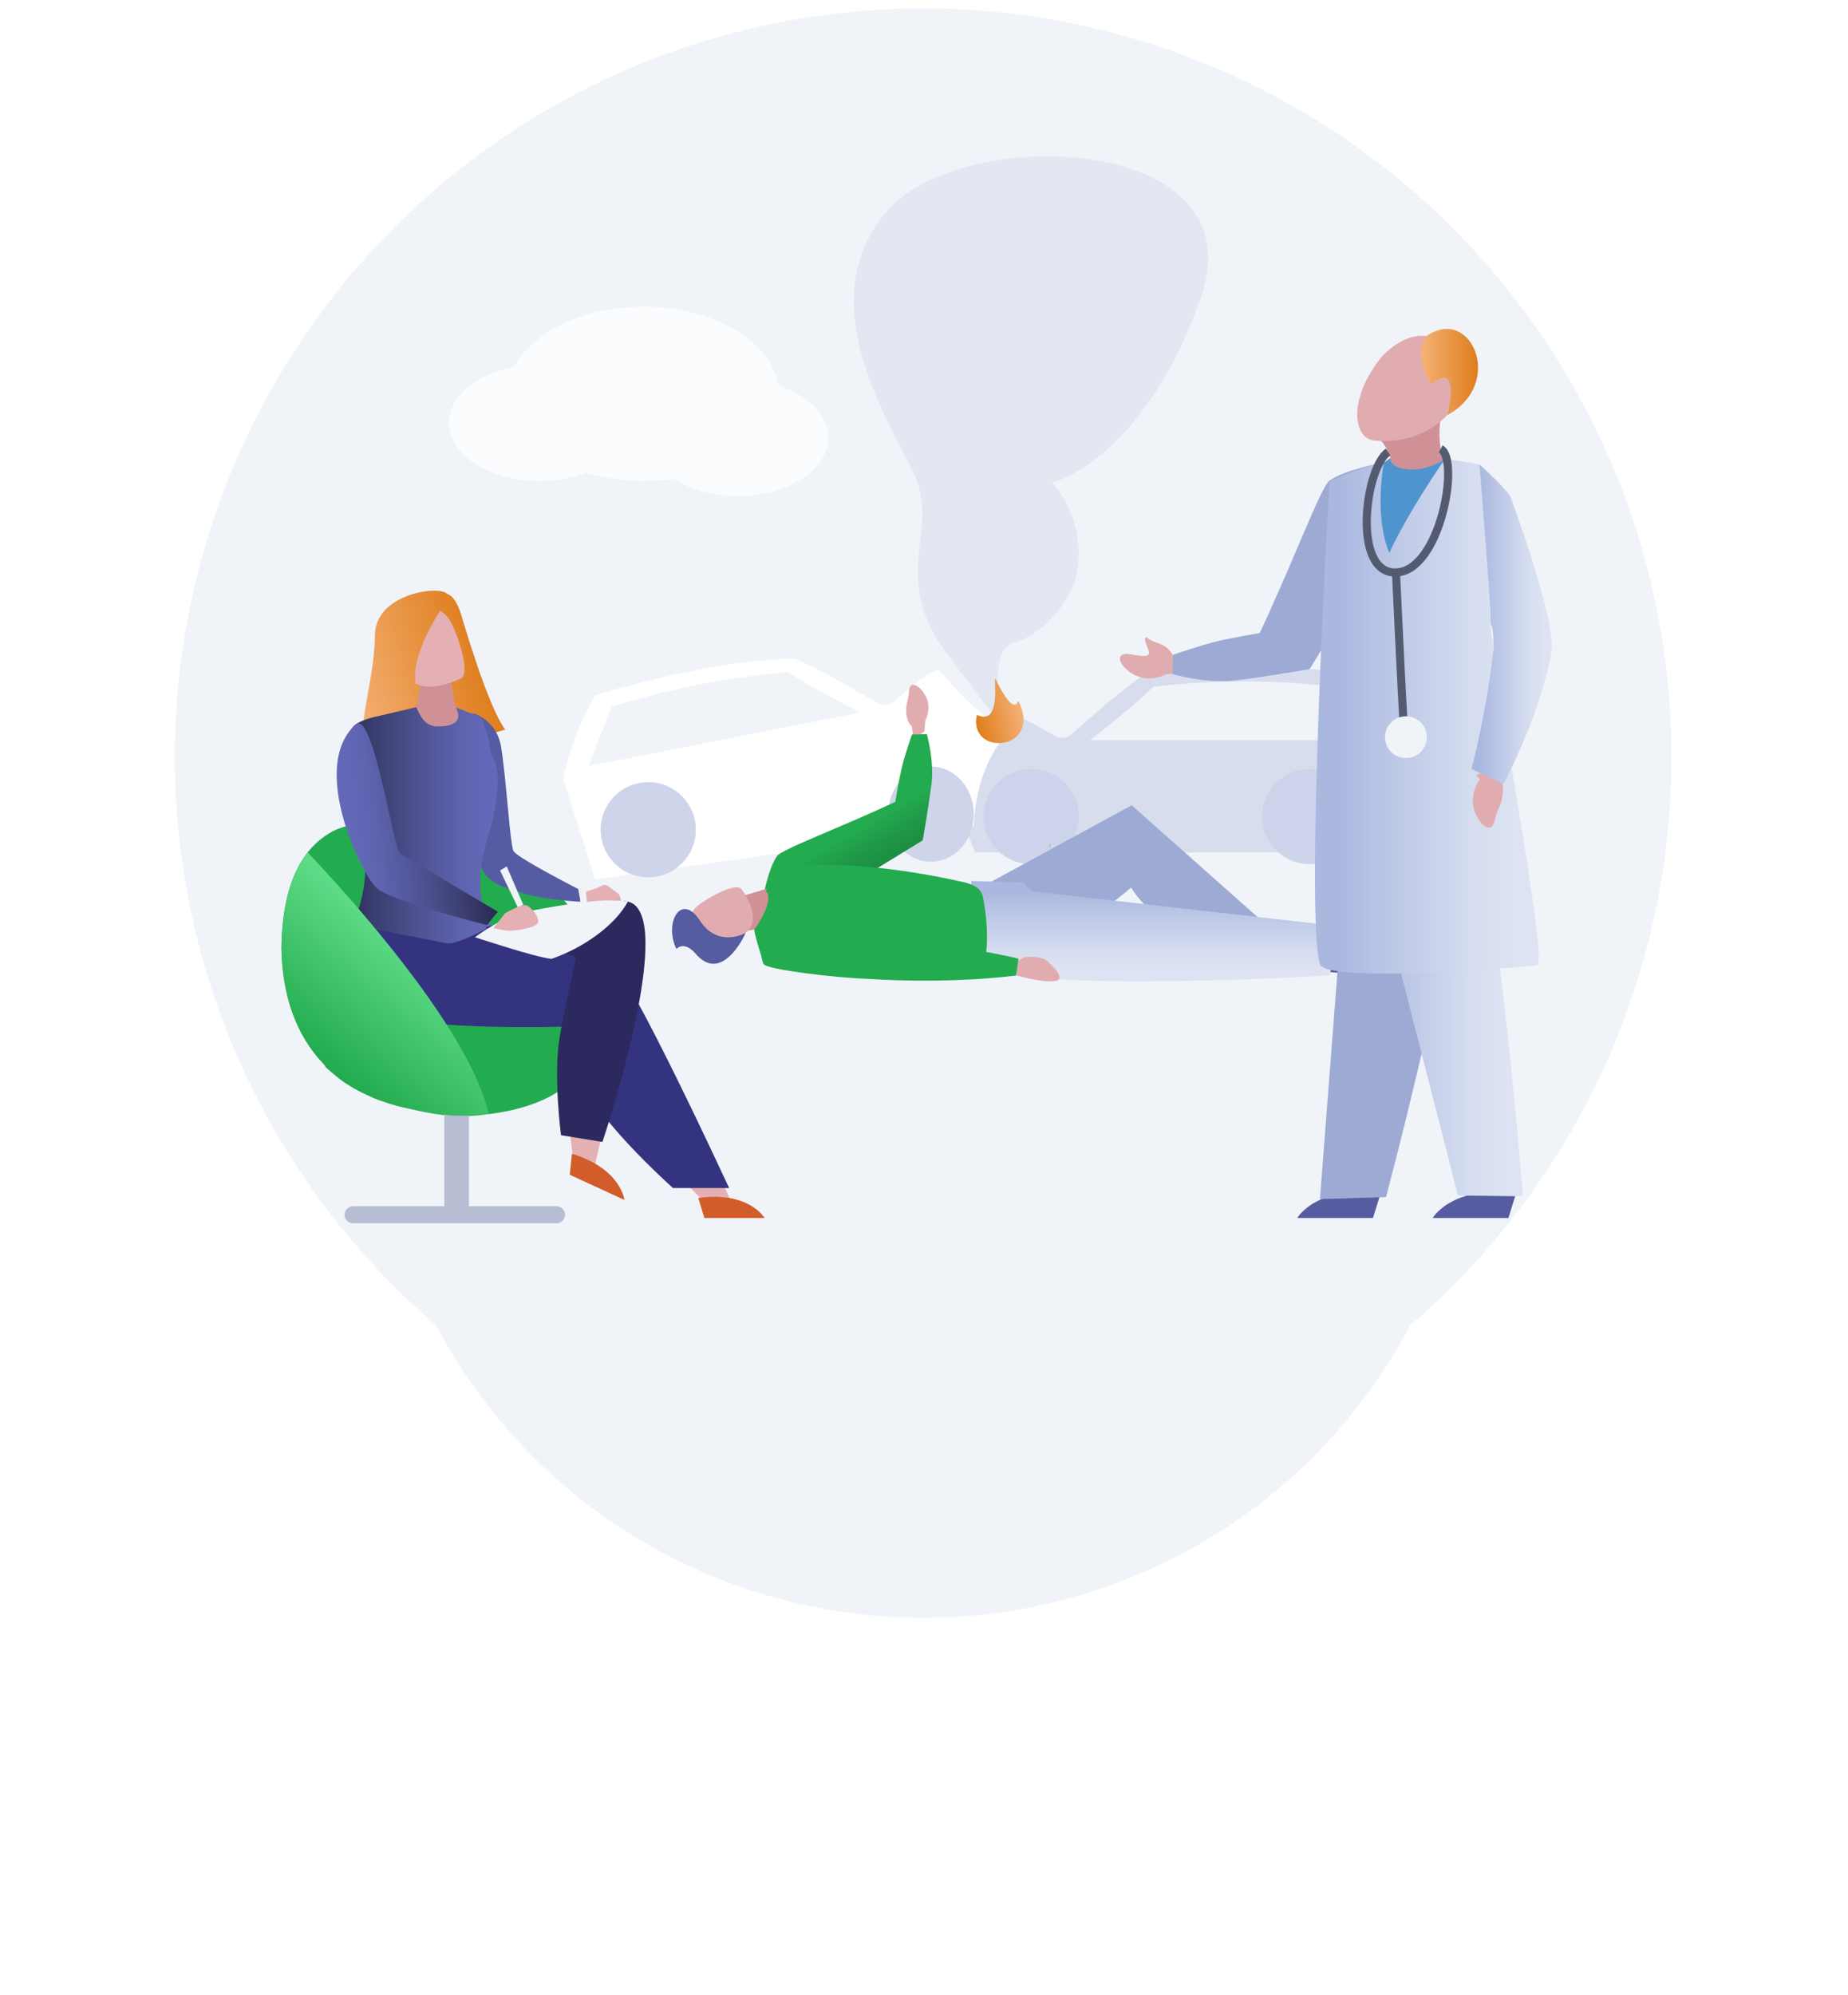 <svg width="644" height="695" viewBox="0 0 644 695" fill="none" xmlns="http://www.w3.org/2000/svg">
<g filter="url(#filter0_d)">
<ellipse rx="191.242" ry="189.069" transform="matrix(-1 0 0 1 321.706 313.695)" fill="#F0F4F9"/>
</g>
<circle r="260.784" transform="matrix(-1 0 0 1 321.706 263.711)" fill="#F0F4F9"/>
<g clip-path="url(#clip0)">
<path d="M359.317 301.043C368.475 301.043 375.899 293.619 375.899 284.46C375.899 275.302 368.475 267.878 359.317 267.878C350.159 267.878 342.734 275.302 342.734 284.46C342.734 293.619 350.159 301.043 359.317 301.043Z" fill="#CED4EA"/>
<path d="M456.399 301.043C465.557 301.043 472.981 293.619 472.981 284.46C472.981 275.302 465.557 267.878 456.399 267.878C447.241 267.878 439.816 275.302 439.816 284.46C439.816 293.619 447.241 301.043 456.399 301.043Z" fill="#CED4EA"/>
<path opacity="0.7" fill-rule="evenodd" clip-rule="evenodd" d="M339.797 296.972H481.802L486.023 260.491C486.023 260.491 480.746 246.924 469.29 234.035C454.215 232.754 423.914 230.493 398.739 235.015C391.299 240.06 384.478 246.071 379.233 250.693C376.721 252.906 374.57 254.802 372.886 256.12C371.454 257.175 369.494 257.326 367.911 256.497C366.086 255.514 364.493 254.612 363.045 253.793C358.275 251.093 355.073 249.281 350.274 248.356C345.224 257.25 339.797 266.747 330.752 274.586C334.973 284.611 339.797 296.972 339.797 296.972ZM401.903 239.236C396.626 244.738 379.893 257.853 379.893 257.853H476.598L464.614 239.236C464.614 239.236 437.027 235.166 401.903 239.236Z" fill="#CED4EA"/>
<path fill-rule="evenodd" clip-rule="evenodd" d="M339.345 287.702L207.441 306.319L196.285 271.345C196.285 271.345 198.772 257.024 207.516 242.176C221.988 237.955 251.308 229.89 276.86 229.438C285.032 232.868 292.833 237.412 298.862 240.924C301.841 242.66 304.387 244.143 306.331 245.115C307.989 245.944 309.874 245.718 311.306 244.588C313.041 243.173 314.521 241.901 315.858 240.75C319.867 237.304 322.594 234.958 327.059 233.206L327.337 233.525C333.965 241.123 341.071 249.268 351.33 255.14C339.345 267.878 339.345 287.702 339.345 287.702ZM274.673 234.186C280.853 238.558 299.848 248.206 299.848 248.206L205.027 266.898L213.167 246.321C213.167 246.321 239.398 236.975 274.673 234.186Z" fill="white"/>
<path d="M324.419 300.213C332.661 300.213 339.343 292.789 339.343 283.631C339.343 274.473 332.661 267.049 324.419 267.049C316.176 267.049 309.495 274.473 309.495 283.631C309.495 292.789 316.176 300.213 324.419 300.213Z" fill="#CED4EA"/>
<path d="M225.905 305.64C235.063 305.64 242.487 298.216 242.487 289.058C242.487 279.9 235.063 272.476 225.905 272.476C216.747 272.476 209.323 279.9 209.323 289.058C209.323 298.216 216.747 305.64 225.905 305.64Z" fill="#CED4EA"/>
<path d="M340.477 309.861L342.21 337.373C342.21 337.373 377.561 324.333 394.143 309.183C404.771 326.142 430.021 332.021 443.965 339.106V324.559L394.369 280.541L340.477 309.861Z" fill="#9DAAD4"/>
<path d="M463.562 338.654L470.496 339.181L478.109 320.112C478.109 320.112 467.858 321.695 463.562 338.654Z" fill="#555C9F"/>
<path d="M322.16 254.762L322.462 250.994C322.462 250.994 326.08 244.662 320.125 239.386C320.125 239.386 317.562 237.351 316.959 239.763C316.432 242.1 316.959 241.346 316.13 244.662C315.301 247.979 315.904 251.521 317.789 253.104L318.392 257.702L322.16 254.762Z" fill="#E1ACB0"/>
<path d="M463.562 339.784C463.562 339.784 358.189 346.417 338.667 336.091L338.516 306.921L356.907 307.449C356.907 307.449 357.284 309.032 360.45 310.615L463.411 322.298L463.562 339.784Z" fill="url(#paint0_linear)"/>
<path d="M288.996 312.725L307.915 301.117L321.558 292.751C321.558 292.751 323.367 282.5 324.648 272.852C324.648 272.701 324.648 272.626 324.724 272.475C324.724 272.4 324.724 272.324 324.724 272.324C324.724 272.174 324.724 272.098 324.724 271.948C325.402 264.259 322.99 255.742 322.99 255.742L321.03 255.818L317.789 255.893C317.789 255.893 315.151 263.506 314.247 267.501C313.116 272.324 311.985 279.334 311.985 279.334C292.463 288.53 272.414 295.841 270.756 298.253C267.816 302.474 266.083 311.896 266.083 311.896L288.996 312.725Z" fill="url(#paint1_linear)"/>
<path d="M255.38 312.876C255.38 312.876 259.525 312.122 267.44 309.484C267.44 309.484 275.279 312.876 276.032 315.514C276.635 317.85 271.133 323.503 271.133 323.503C271.133 323.503 266.686 322.75 256.209 325.011L255.38 312.876Z" fill="#D09196"/>
<path d="M258.319 309.635C258.319 309.635 266.384 320.112 259.826 325.011C253.269 329.91 249.801 334.583 244.375 328.177C238.948 321.694 240.455 318.529 242.264 316.343C244.148 314.157 256.058 307.072 258.319 309.635Z" fill="#E1ACB0"/>
<path d="M259.826 325.011C259.826 325.011 250.254 330.514 243.847 320.64C237.44 310.765 231.26 321.318 235.707 330.589C235.707 330.589 238.345 327.499 242.49 332.323C251.234 342.498 259.073 326.971 259.826 325.011Z" fill="#555C9F"/>
<path d="M342.21 337.749C342.361 337.749 345.602 330.513 342.889 314.383C342.286 310.765 341.833 309.032 336.406 307.449C292.313 297.499 270.68 302.625 270.605 302.776C270.906 302.7 268.645 302.022 266.912 310.614C268.268 311.217 268.72 315.589 262.841 323.88C263.067 326.292 265.404 333.227 266.158 335.865C266.233 336.091 274.901 334.508 289.147 335.111C293.368 335.262 306.181 335.94 310.553 336.091C327.738 336.468 331.281 338.352 342.21 337.749Z" fill="#23AB4F"/>
<path d="M353.441 334.508L354.873 334.96C354.873 334.96 356.456 331.87 364.144 334.131C364.144 334.131 370.702 339.483 368.968 341.216C367.235 342.95 357.888 340.839 355.552 340.161L352.914 339.332L353.441 334.508Z" fill="#E1ACB0"/>
<path d="M264.725 320.564C264.725 320.564 264.8 334.131 266.157 335.94C267.514 337.749 290.955 340.689 302.412 340.99C302.412 340.99 327.889 343.025 354.043 339.86L354.948 333.98C354.948 333.98 329.924 327.8 310.326 328.629C310.326 328.629 292.387 325.915 285.754 323.277C279.197 320.489 264.725 320.564 264.725 320.564Z" fill="#23AB4F"/>
<path opacity="0.4" d="M330.073 227.93C309.421 200.569 328.264 184.288 318.089 164.088C307.989 143.888 282.663 103.487 309.421 73.187C336.179 42.886 438.235 46.881 418.563 103.412C398.89 159.942 366.781 168.158 366.781 168.158C366.781 168.158 379.368 181.198 374.921 201.398C373.564 207.729 364.519 220.844 353.515 223.859C342.51 226.874 350.575 255.064 350.575 255.064L330.073 227.93Z" fill="#CED4EA"/>
<path d="M348.918 258.833C342.059 259.36 339.044 253.933 340.476 249.034C348.993 253.104 346.28 236.522 346.807 236.371C349.898 242.552 353.365 248.13 354.872 244.135C359.545 253.255 354.345 258.456 348.918 258.833Z" fill="url(#paint2_linear)"/>
<path d="M481.13 415.74L478.458 424.327H452.074C452.074 424.27 458.84 412.727 481.13 415.74Z" fill="#555C9F"/>
<path d="M472.772 251.977L518.546 259.653C518.546 259.653 502.113 344.776 483.007 417.048L459.978 417.73L472.772 251.977Z" fill="#9DAAD4"/>
<path d="M528.325 415.74L525.653 424.327H499.269C499.269 424.27 506.035 412.727 528.325 415.74Z" fill="#555C9F"/>
<path d="M411.132 234.52L406.242 234.918C406.242 234.918 398.111 239.581 391.287 231.904C391.287 231.904 388.728 228.549 391.799 227.867C393.675 227.412 398.907 229.459 400.271 227.981C401.124 227.014 397.826 222.465 399.475 222.01C402.83 224.626 406.413 223.546 409.028 228.834L414.942 229.63L411.132 234.52Z" fill="#E1ACB0"/>
<path d="M530.713 416.764C530.713 416.764 520.023 280.294 506.717 255.104L469.188 254.933L469.871 278.588C469.871 278.588 471.918 279.043 473.908 283.137L508.082 416.479L530.713 416.764Z" fill="url(#paint3_linear)"/>
<path d="M482.04 191.191L467.142 215.528L456.395 233.098C456.395 233.098 443.259 235.43 430.75 237.022C430.579 237.022 430.409 237.079 430.238 237.079C430.181 237.079 430.067 237.079 430.011 237.079C429.84 237.079 429.669 237.136 429.499 237.136C419.605 238.045 408.63 234.861 408.63 234.861L408.687 232.302L408.801 228.095C408.801 228.095 418.638 224.74 423.756 223.489C430.011 222.01 438.995 220.532 438.995 220.532C450.822 195.399 460.261 169.64 463.332 167.422C468.734 163.613 480.959 161.395 480.959 161.395L482.04 191.191Z" fill="#9DAAD4"/>
<path d="M481.13 153.491C481.13 153.491 482.892 154.742 484.598 159.632C484.598 159.632 480.277 172.369 483.745 173.109C486.759 173.791 506.263 166.058 506.263 166.058C506.206 166.911 499.78 159.689 502.169 144.621L481.13 153.491Z" fill="#D09196"/>
<path d="M479.481 153.491C479.481 153.491 493.697 155.595 504.444 144.564C507.287 141.664 513.712 134.272 508.197 124.889C505.922 121.023 496.313 109.935 482.04 123.639C469.132 139.105 471.577 153.548 479.481 153.491Z" fill="#E1ACB0"/>
<path d="M504.443 144.564C504.443 144.564 509.276 124.889 498.871 133.874C491.649 123.013 497.222 116.985 497.222 116.985C512.745 106.409 524.515 133.703 504.443 144.564Z" fill="url(#paint4_linear)"/>
<path d="M535.604 336.303C535.32 336.417 462.536 342.956 459.977 335.905C454.746 318.96 463.105 167.707 463.389 167.593C463.275 167.991 471.179 163.044 484.712 160.826C485.736 162.532 487.726 164.579 490.91 164.693C494.777 164.807 500.463 161.793 503.477 160.03C507.287 160.315 511.324 160.883 515.532 161.85C515.93 161.964 517.408 177.316 518.375 195.74C518.659 201.199 518.944 206.942 519.114 212.628C519.796 234.577 539.869 334.768 535.604 336.303Z" fill="url(#paint5_linear)"/>
<path d="M514.452 270.059L515.703 271.537C515.703 271.537 509.789 278.873 516.328 286.89C516.328 286.89 519.228 289.961 520.422 287.061C521.616 284.161 520.763 285.071 522.526 280.976C524.289 276.882 524.175 272.277 522.128 269.831L519.854 267.102L514.452 270.059Z" fill="#E1ACB0"/>
<path d="M515.589 161.793C515.589 161.793 525.824 170.948 526.62 173.62C527.473 176.407 540.494 210.695 540.835 225.422C540.835 225.422 539.13 243.39 524.004 273.129L512.745 267.898C512.745 267.898 517.636 250.612 520.479 226.332C520.479 226.332 520.592 218.371 519.455 217.461C519.455 208.875 515.589 161.793 515.589 161.793Z" fill="url(#paint6_linear)"/>
<path d="M484.143 192.612C478.684 179.534 482.266 161.167 482.266 161.167L484.541 159.575C484.541 159.575 484.029 162.646 489.943 163.442C497.221 164.408 503.476 159.973 503.476 159.973C503.476 159.973 490.909 177.942 484.143 192.612Z" fill="#4E94CF"/>
<path d="M366.325 295.192C365.472 295.192 365.472 293.884 366.325 293.884C367.178 293.884 367.178 295.192 366.325 295.192Z" fill="url(#paint7_linear)"/>
<path d="M502.055 156.391C508.822 159.973 501.998 198.981 486.475 199.436C470.951 199.891 475.785 162.646 483.746 157.471" stroke="#545B70" stroke-width="2.819" stroke-miterlimit="10"/>
<path d="M486.475 199.436C486.475 199.436 488.352 239.467 489.262 254.819" stroke="#545B70" stroke-width="2.819" stroke-miterlimit="10"/>
<path d="M489.944 264.088C485.924 264.088 482.665 260.83 482.665 256.81C482.665 252.79 485.924 249.532 489.944 249.532C493.964 249.532 497.222 252.79 497.222 256.81C497.222 260.83 493.964 264.088 489.944 264.088Z" fill="#F0F4F9"/>
<path d="M112.647 370.539C112.647 370.485 112.647 370.485 112.647 370.539C103.048 360.452 98.33 346.623 98.059 330.246C98.276 314.573 101.747 297.653 115.413 289.898C122.897 285.613 147.518 281.383 168.397 292.392C209.938 314.302 213.951 343.098 209.178 360.235C208.745 361.862 208.202 363.381 207.606 364.791C207.443 365.116 207.335 365.496 207.172 365.821C207.172 365.821 207.172 365.821 207.172 365.875C207.009 366.201 206.847 366.526 206.738 366.851C206.575 367.177 206.413 367.448 206.25 367.773C206.25 367.773 206.25 367.828 206.196 367.828C206.033 368.099 205.87 368.424 205.708 368.695C201.098 376.505 192.313 385.182 171.271 388.002C161.184 389.357 155.707 389.357 140.468 385.778C139.98 385.67 139.546 385.561 139.058 385.453C138.895 385.398 138.732 385.344 138.624 385.344C138.298 385.29 138.027 385.182 137.702 385.073C137.539 385.019 137.322 384.965 137.16 384.91C136.888 384.856 136.617 384.748 136.346 384.693C136.183 384.639 135.967 384.585 135.804 384.531C135.533 384.477 135.262 384.368 135.045 384.26C134.882 384.205 134.665 384.151 134.502 384.097C134.231 383.988 134.014 383.934 133.743 383.826C133.58 383.772 133.418 383.717 133.201 383.663C132.93 383.555 132.713 383.5 132.442 383.392C132.279 383.338 132.116 383.283 131.953 383.229C131.682 383.121 131.411 383.012 131.14 382.904C130.977 382.85 130.869 382.795 130.706 382.741C130.381 382.633 130.11 382.47 129.838 382.362C129.73 382.307 129.622 382.253 129.513 382.199C128.7 381.873 127.886 381.494 127.127 381.114C127.073 381.114 127.018 381.06 126.964 381.06C126.639 380.897 126.313 380.735 125.988 380.572C125.88 380.518 125.825 380.463 125.717 380.409C125.446 380.247 125.12 380.084 124.849 379.975C124.741 379.921 124.632 379.867 124.524 379.813C124.253 379.65 123.981 379.487 123.71 379.379C123.602 379.325 123.493 379.27 123.385 379.216C123.114 379.053 122.843 378.891 122.626 378.728C122.517 378.674 122.409 378.62 122.355 378.565C122.083 378.403 121.812 378.24 121.541 378.077C121.433 378.023 121.378 377.969 121.27 377.915C120.999 377.752 120.728 377.535 120.402 377.372C120.348 377.318 120.294 377.318 120.24 377.264C119.914 377.047 119.589 376.83 119.263 376.559C117.908 375.583 116.606 374.498 115.359 373.413L115.305 373.359C115.033 373.088 114.762 372.871 114.437 372.6C114.383 372.6 114.383 372.546 114.328 372.546C114.057 372.275 113.786 372.058 113.515 371.786C113.461 371.732 113.461 371.732 113.406 371.678C113.189 371.081 112.918 370.81 112.647 370.539Z" fill="#23AB4F"/>
<path d="M123.061 420.215H154.84V373.576H163.409V420.215H193.941C195.568 420.215 196.923 421.57 196.923 423.197C196.923 424.824 195.568 426.18 193.941 426.18H123.061C121.434 426.18 120.078 424.824 120.078 423.197C120.024 421.57 121.379 420.215 123.061 420.215Z" fill="#B7BED4"/>
<path d="M127.507 268.856C123.331 253.075 130.381 239.571 130.653 221.241C130.869 206.544 153.484 203.833 155.816 206.924C155.816 206.924 158.419 207.141 160.534 213.594C161.185 215.601 169.862 245.862 176.044 254.159L127.507 268.856Z" fill="url(#paint8_linear)"/>
<path d="M202.238 314.139C202.238 314.139 190.416 313.542 183.257 311.481C169.428 307.577 167.422 305.787 165.361 292.338C163.246 278.292 163.68 264.246 164.331 255.949C164.385 254.973 164.493 254.105 164.548 253.291C164.819 250.309 165.036 248.519 165.036 248.519C165.036 248.519 173.116 250.797 174.635 260.233C176.424 271.459 177.617 292.5 178.865 296.351C179.57 298.52 201.479 309.692 201.479 309.692L202.13 313.054L202.238 314.139Z" fill="#555CA3"/>
<path d="M209.666 308.553C209.558 308.607 209.504 308.661 209.449 308.716C208.311 309.366 204.189 310.614 204.189 310.614C204.189 310.614 204.514 314.952 204.623 315.006L216.662 314.464L216.12 312.512C216.12 312.403 216.066 312.241 216.011 312.132C215.903 311.753 215.632 311.427 215.306 311.21L211.836 308.661C211.239 308.173 210.317 308.173 209.666 308.553Z" fill="#E5B0B4"/>
<path d="M198.55 394.183L200.177 407.253L206.956 407.47L211.349 388.598L198.55 394.183Z" fill="#E5B0B4"/>
<path d="M199.309 401.939L198.55 409.26L217.639 418.046C217.585 418.046 216.446 407.145 199.309 401.939Z" fill="#D25C2A"/>
<path d="M240.146 413.382L249.365 422.764L254.896 418.859L246.979 401.18L240.146 413.382Z" fill="#E5B0B4"/>
<path d="M243.344 417.341L245.459 424.336H266.447C266.447 424.336 261.078 414.9 243.344 417.341Z" fill="#D25C2A"/>
<path d="M157.171 233.009C157.171 233.009 156.738 238.161 158.798 246.133L164.601 260.504L142.421 254.539C142.421 254.539 146.976 243.801 146.651 232.413L157.171 233.009Z" fill="#D09196"/>
<path d="M144.861 238.161C143.342 230.08 149.796 218.366 153.321 212.781C154.514 213.377 155.382 214.245 156.141 215.167C158.419 217.878 164.384 234.148 160.696 236.317C160.696 236.317 150.935 241.306 144.861 238.161Z" fill="#E5B0B4"/>
<path d="M122.843 322.165C121.867 324.172 109.177 347.057 130.273 353.185C151.368 359.259 197.031 357.632 197.031 357.632C197.031 357.632 201.858 376.776 207.823 385.181C217.422 398.685 234.505 413.87 234.505 413.87H254.082C254.082 413.87 220.188 340.495 213.354 335.506C208.311 331.818 182.985 325.365 168.993 323.195C165.577 322.653 144.969 322.057 139.438 321.84C130.815 321.46 123.385 321.026 122.843 322.165Z" fill="#333380"/>
<path d="M122.68 253.671C124.361 250.851 131.737 249.495 131.737 249.495L145.077 246.35C146.271 249.17 148.06 253.021 152.29 253.075C163.191 253.129 158.852 246.838 158.906 246.513L167.746 249.821C167.746 249.821 170.132 256.003 170.729 260.504C170.891 261.643 171.163 262.782 171.651 263.867C171.759 264.084 171.868 264.301 172.03 264.572C175.013 269.724 172.898 282.36 169.807 292.447C163.516 312.892 171.38 322.545 171.38 322.545C171.38 322.545 159.286 329.269 155.815 328.619C154.893 328.456 123.548 322.436 122.843 322.274C129.567 307.469 126.802 294.29 126.802 294.29C126.802 294.29 110.641 273.628 122.68 253.671Z" fill="url(#paint9_linear)"/>
<path d="M169.048 323.141C169.048 323.141 212.162 309.963 220.351 314.681C234.993 323.087 209.938 397.818 209.938 397.818L195.513 395.486C195.513 395.486 192.801 375.257 194.97 361.7C196.218 353.836 200.773 333.499 200.773 333.499C200.773 333.499 189.764 329.053 185.968 327.914C181.196 326.558 169.048 323.141 169.048 323.141Z" fill="#2B295E"/>
<path d="M123.928 252.424C130.002 246.947 137.052 295.538 139.384 297.219C141.661 298.846 173.495 317.61 173.495 317.61L169.699 322.274C169.699 322.274 136.564 313.922 131.412 309.529C126.26 305.137 107.496 267.229 123.928 252.424Z" fill="url(#paint10_linear)"/>
<path d="M218.778 314.139C214.168 322.653 202.78 330.462 192.15 334.041C186.944 333.608 165.523 326.503 165.523 326.503C165.523 326.503 174.851 319.291 183.582 317.555C213.843 311.644 218.778 314.139 218.778 314.139Z" fill="#F0F4F9"/>
<path d="M175.99 318.152C175.99 318.152 181.576 314.898 183.365 315.386C185.155 315.874 188.354 319.941 187.378 321.622C186.402 323.304 178.701 324.659 175.99 324.117C173.278 323.575 171.922 323.358 171.922 323.358L175.99 318.152Z" fill="#E5B0B4"/>
<path d="M182.334 315.169L176.585 301.828L174.254 303.238L180.436 316.091L182.334 315.169Z" fill="#F0F4F9"/>
<path d="M98.113 330.191C98.276 318.315 100.337 305.733 107.224 296.948C117.528 307.794 140.034 332.686 155.219 356.277C162.431 367.502 168.126 378.566 170.295 388.002C160.859 389.195 155.219 389.141 140.522 385.616C112.105 378.891 98.547 358.229 98.113 330.191Z" fill="url(#paint11_linear)"/>
<g opacity="0.7">
<ellipse cx="224.203" cy="137.214" rx="47.203" ry="30.329" fill="white"/>
<ellipse cx="257.082" cy="152.46" rx="31.577" ry="20.273" fill="white"/>
<ellipse cx="188.068" cy="147.27" rx="31.577" ry="20.273" fill="white"/>
</g>
</g>
<defs>
<filter id="filter0_d" x="0.072" y="55.084" width="643.268" height="638.922" filterUnits="userSpaceOnUse" color-interpolation-filters="sRGB">
<feFlood flood-opacity="0" result="BackgroundImageFix"/>
<feColorMatrix in="SourceAlpha" type="matrix" values="0 0 0 0 0 0 0 0 0 0 0 0 0 0 0 0 0 0 127 0"/>
<feOffset dy="60.85"/>
<feGaussianBlur stdDeviation="65.196"/>
<feColorMatrix type="matrix" values="0 0 0 0 0.867 0 0 0 0 0.89 0 0 0 0 0.949 0 0 0 1 0"/>
<feBlend mode="normal" in2="BackgroundImageFix" result="effect1_dropShadow"/>
<feBlend mode="normal" in="SourceGraphic" in2="effect1_dropShadow" result="shape"/>
</filter>
<linearGradient id="paint0_linear" x1="401.056" y1="341.843" x2="401.056" y2="306.902" gradientUnits="userSpaceOnUse">
<stop offset="0.095" stop-color="#DDE3F2"/>
<stop offset="0.314" stop-color="#D4DCEF"/>
<stop offset="0.667" stop-color="#BCC7E6"/>
<stop offset="0.887" stop-color="#AAB8E0"/>
</linearGradient>
<linearGradient id="paint1_linear" x1="305.592" y1="303.165" x2="288.163" y2="272.977" gradientUnits="userSpaceOnUse">
<stop stop-color="#1D8C41"/>
<stop offset="0.196" stop-color="#1F9646"/>
<stop offset="0.463" stop-color="#23AB4F"/>
</linearGradient>
<linearGradient id="paint2_linear" x1="339.482" y1="249.828" x2="355.769" y2="245.723" gradientUnits="userSpaceOnUse">
<stop stop-color="#DE7D1C"/>
<stop offset="1" stop-color="#F5B277"/>
</linearGradient>
<linearGradient id="paint3_linear" x1="530.711" y1="335.862" x2="469.178" y2="335.862" gradientUnits="userSpaceOnUse">
<stop offset="0.095" stop-color="#DDE3F2"/>
<stop offset="0.314" stop-color="#D4DCEF"/>
<stop offset="0.667" stop-color="#BCC7E6"/>
<stop offset="0.887" stop-color="#AAB8E0"/>
</linearGradient>
<linearGradient id="paint4_linear" x1="515.085" y1="129.577" x2="495.184" y2="129.577" gradientUnits="userSpaceOnUse">
<stop stop-color="#DE7D1C"/>
<stop offset="1" stop-color="#F5B277"/>
</linearGradient>
<linearGradient id="paint5_linear" x1="536.211" y1="249.553" x2="458.255" y2="249.553" gradientUnits="userSpaceOnUse">
<stop offset="0.095" stop-color="#DDE3F2"/>
<stop offset="0.314" stop-color="#D4DCEF"/>
<stop offset="0.667" stop-color="#BCC7E6"/>
<stop offset="0.887" stop-color="#AAB8E0"/>
</linearGradient>
<linearGradient id="paint6_linear" x1="540.798" y1="217.465" x2="512.739" y2="217.465" gradientUnits="userSpaceOnUse">
<stop offset="0.095" stop-color="#DDE3F2"/>
<stop offset="0.314" stop-color="#D4DCEF"/>
<stop offset="0.667" stop-color="#BCC7E6"/>
<stop offset="0.887" stop-color="#AAB8E0"/>
</linearGradient>
<linearGradient id="paint7_linear" x1="366.984" y1="294.54" x2="365.707" y2="294.54" gradientUnits="userSpaceOnUse">
<stop offset="0.095" stop-color="#DDE3F2"/>
<stop offset="0.314" stop-color="#D4DCEF"/>
<stop offset="0.667" stop-color="#BCC7E6"/>
<stop offset="0.887" stop-color="#AAB8E0"/>
</linearGradient>
<linearGradient id="paint8_linear" x1="168.197" y1="228.043" x2="119.63" y2="242.761" gradientUnits="userSpaceOnUse">
<stop stop-color="#DE7D1C"/>
<stop offset="1" stop-color="#F5B277"/>
</linearGradient>
<linearGradient id="paint9_linear" x1="173.472" y1="287.46" x2="118.212" y2="287.46" gradientUnits="userSpaceOnUse">
<stop offset="0.06" stop-color="#6369B8"/>
<stop offset="0.212" stop-color="#5E64AF"/>
<stop offset="0.46" stop-color="#515597"/>
<stop offset="0.77" stop-color="#3B3E70"/>
<stop offset="1" stop-color="#282A4F"/>
</linearGradient>
<linearGradient id="paint10_linear" x1="119.505" y1="290.528" x2="169.396" y2="284.402" gradientUnits="userSpaceOnUse">
<stop offset="0.06" stop-color="#6369B8"/>
<stop offset="0.212" stop-color="#5E64AF"/>
<stop offset="0.46" stop-color="#515597"/>
<stop offset="0.77" stop-color="#3B3E70"/>
<stop offset="1" stop-color="#282A4F"/>
</linearGradient>
<linearGradient id="paint11_linear" x1="148.097" y1="331.293" x2="113.959" y2="371.978" gradientUnits="userSpaceOnUse">
<stop offset="0.047" stop-color="#5EDB86"/>
<stop offset="0.986" stop-color="#23AB4F"/>
</linearGradient>
<clipPath id="clip0">
<rect width="447.68" height="373.791" fill="white" transform="translate(95.693 53.026)"/>
</clipPath>
</defs>
</svg>
